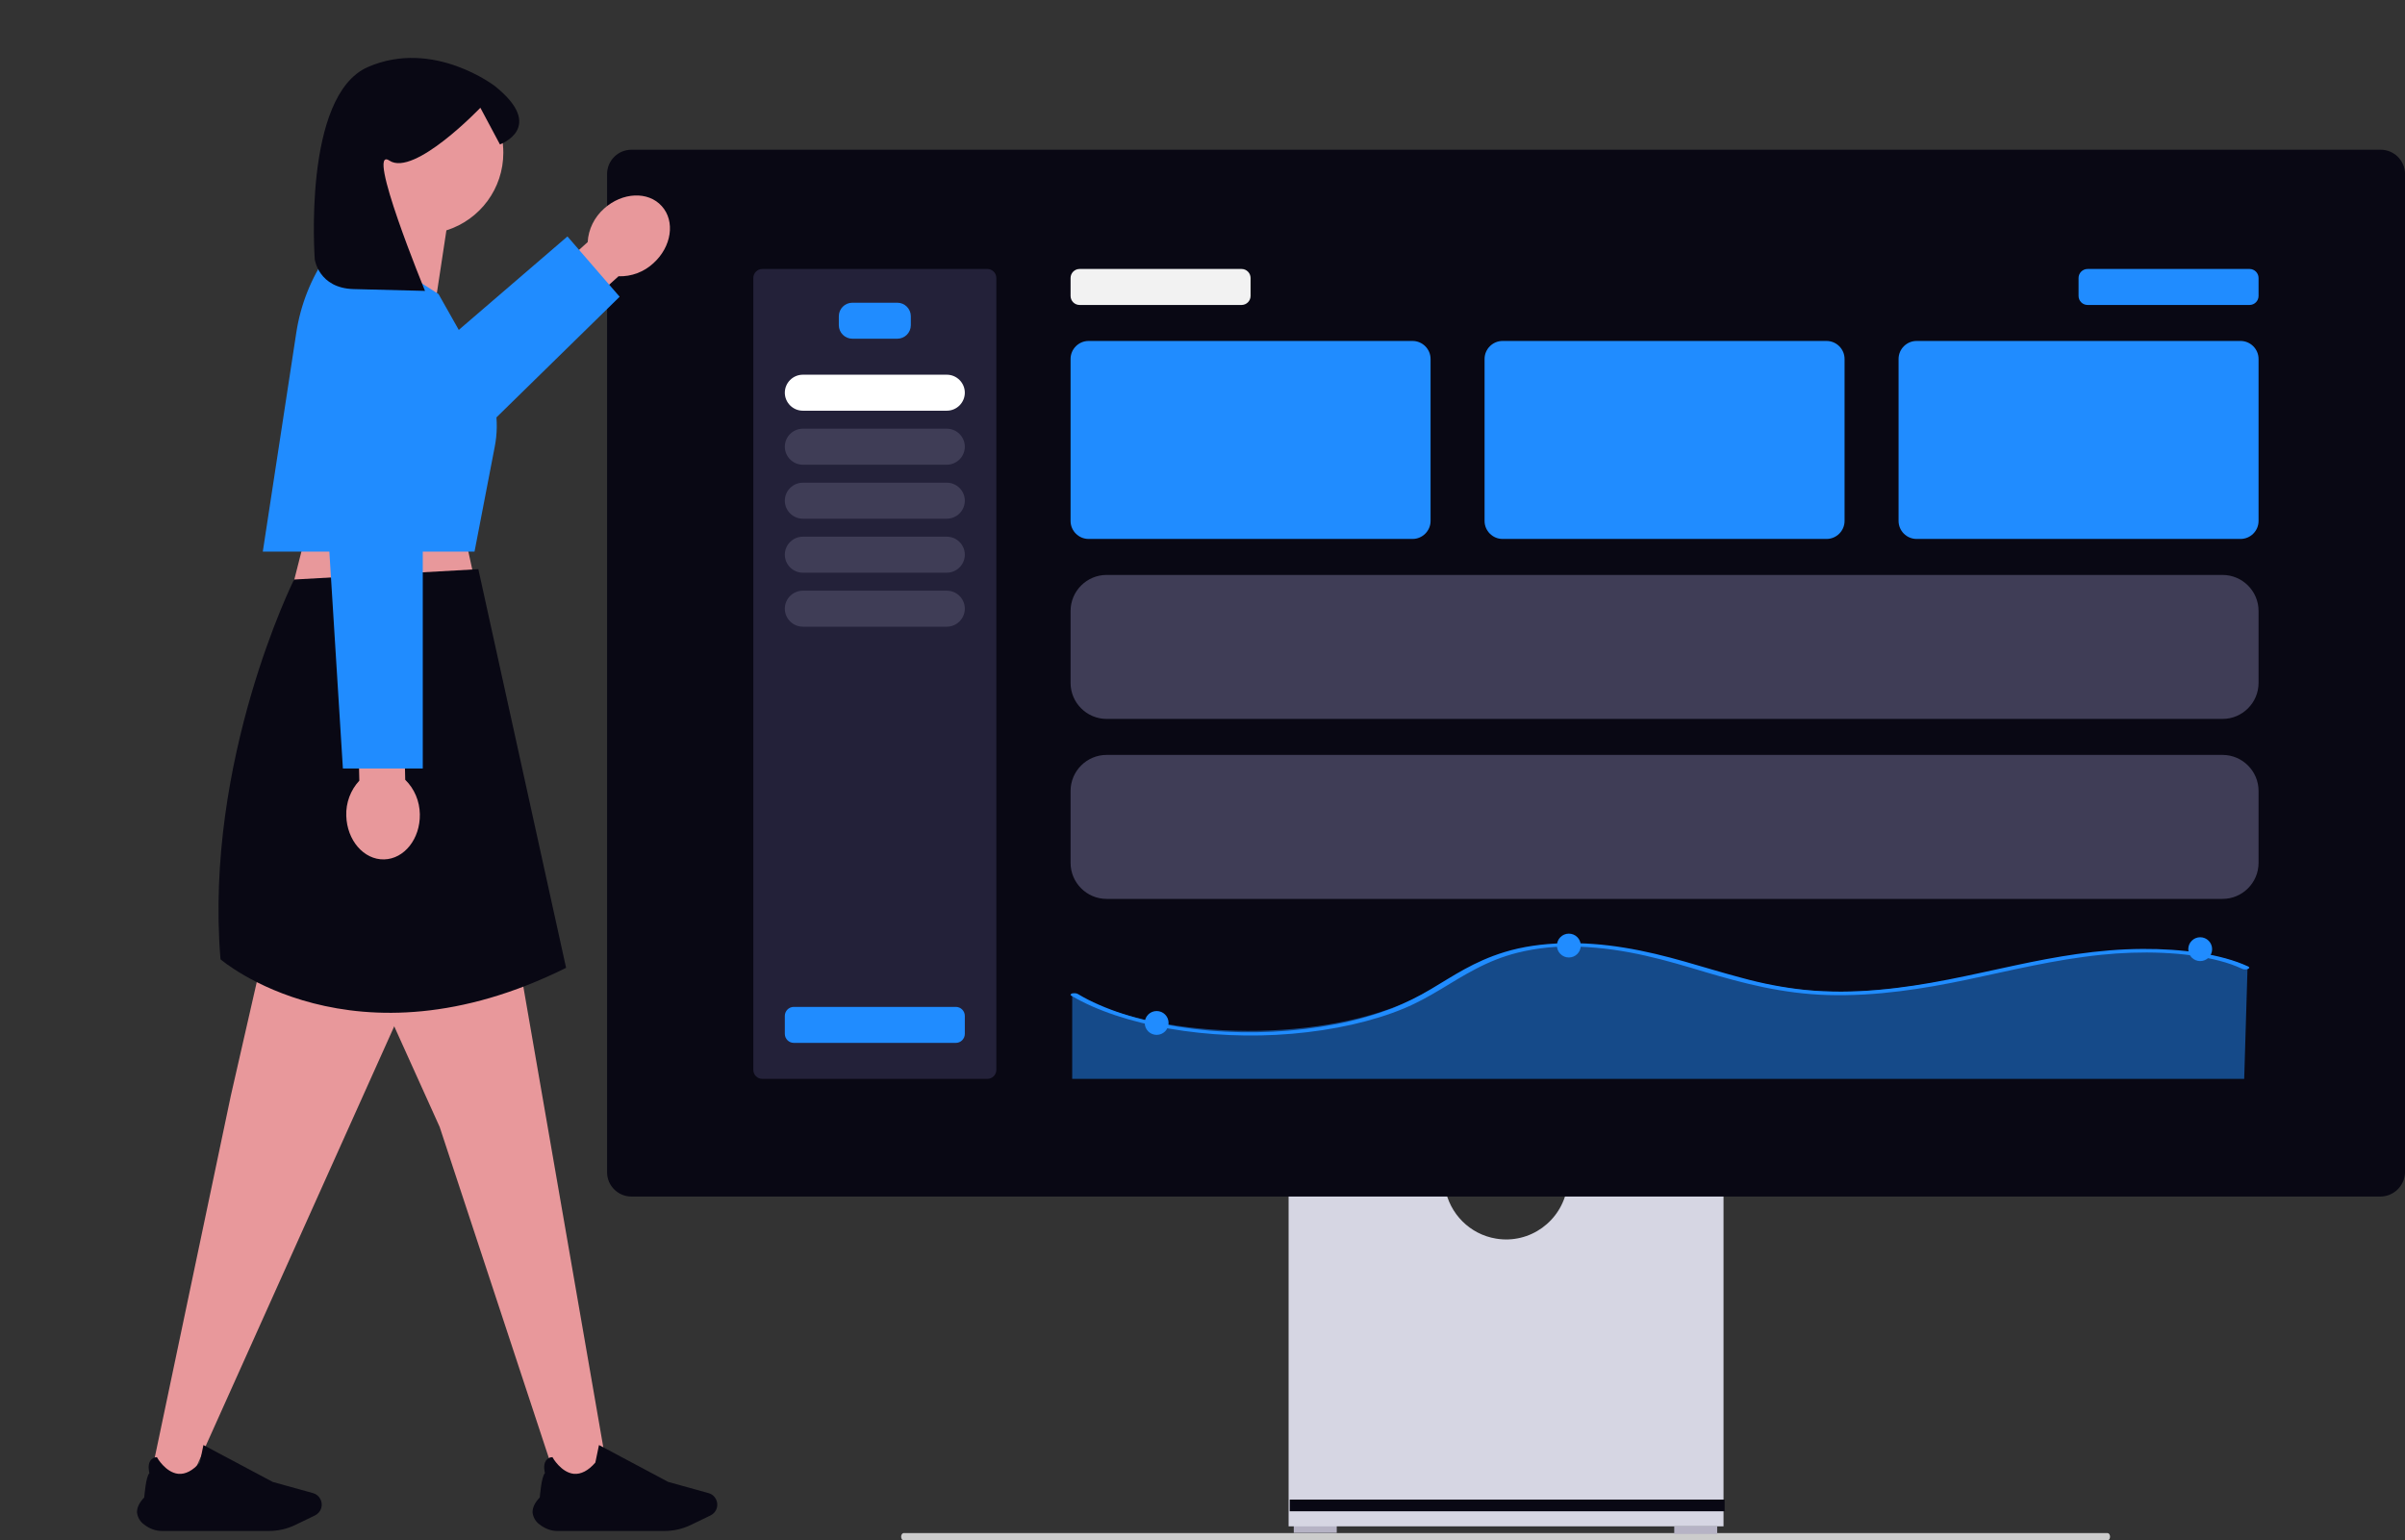 <?xml version="1.0" encoding="utf-8"?>
<!-- Generator: Adobe Illustrator 25.4.1, SVG Export Plug-In . SVG Version: 6.00 Build 0)  -->
<svg version="1.1" id="图层_1" xmlns="http://www.w3.org/2000/svg" xmlns:xlink="http://www.w3.org/1999/xlink" x="0px" y="0px"
	 viewBox="0 0 1068.9 684.7" style="enable-background:new 0 0 1068.9 684.7;" xml:space="preserve">
<rect x="0" y="0" width="1068.9" height="684.7" fill="#333333" stroke="none"/>
<style type="text/css">
	.st0{fill:#CCCCCC;}
	.st1{fill:#B6B3C5;}
	.st2{fill:#D6D6E3;}
	.st3{fill:#090814;}
	.st4{fill:#F2F2F2;}
	.st5{fill:#208CFF;}
	.st6{fill:#3F3D56;}
	.st7{fill:#232139;}
	.st8{fill:#FFFFFF;}
	.st9{opacity:0.499;}
	.st10{fill:#E8989B;}
</style>
<g transform="translate(-560.484 -230.943)">
	<path class="st0" d="M961,914c0,0.9,0.5,1.6,1.1,1.6h535.1c0.6,0,1.1-0.7,1.1-1.6s-0.5-1.6-1.1-1.6H962
		C961.4,912.5,961,913.2,961,914z"/>
	<rect x="1135.5" y="908.9" class="st1" width="19.1" height="3.4"/>
	<rect x="1304.6" y="909.4" class="st1" width="19.1" height="3.4"/>
	<path class="st2" d="M1257,758.8c-2.5,15-16.6,25.2-31.6,22.7c-11.6-1.9-20.7-11-22.7-22.7h-69.5v150.6h193.3V758.8H1257z"/>
	<rect x="1133.7" y="897.5" class="st3" width="193.3" height="5.2"/>
	<path class="st3" d="M1618.6,762.8H841.1c-5.9,0-10.8-4.8-10.8-10.8V308.3c0-5.9,4.8-10.8,10.8-10.8h777.5
		c5.9,0,10.8,4.8,10.8,10.8V752C1629.3,757.9,1624.5,762.7,1618.6,762.8z"/>
	<path class="st3" d="M849.9,315.5h760.8v429.3H849.9V315.5z"/>
	<path class="st4" d="M1040.3,350.5h72c2.2,0,4,1.8,4,4v8c0,2.2-1.8,4-4,4h-72c-2.2,0-4-1.8-4-4v-8
		C1036.3,352.3,1038.1,350.5,1040.3,350.5z"/>
	<path class="st5" d="M1044.3,382.5h144c4.4,0,8,3.6,8,8v72c0,4.4-3.6,8-8,8h-144c-4.4,0-8-3.6-8-8v-72
		C1036.3,386.1,1039.9,382.5,1044.3,382.5z"/>
	<path class="st5" d="M1228.3,382.5h144c4.4,0,8,3.6,8,8v72c0,4.4-3.6,8-8,8h-144c-4.4,0-8-3.6-8-8v-72
		C1220.3,386.1,1223.9,382.5,1228.3,382.5z"/>
	<path class="st6" d="M1052.3,566.5h496c8.8,0,16,7.2,16,16v32c0,8.8-7.2,16-16,16h-496c-8.8,0-16-7.2-16-16v-32
		C1036.3,573.7,1043.5,566.5,1052.3,566.5z"/>
	<path class="st6" d="M1052.3,486.5h496c8.8,0,16,7.2,16,16v32c0,8.8-7.2,16-16,16h-496c-8.8,0-16-7.2-16-16v-32
		C1036.3,493.7,1043.5,486.5,1052.3,486.5z"/>
	<path class="st7" d="M899.3,350.5h100c2.2,0,4,1.8,4,4v352c0,2.2-1.8,4-4,4h-100c-2.2,0-4-1.8-4-4v-352
		C895.3,352.3,897.1,350.5,899.3,350.5z"/>
	<path class="st5" d="M939.3,365.5h20c3.3,0,6,2.7,6,6v4c0,3.3-2.7,6-6,6h-20c-3.3,0-6-2.7-6-6v-4
		C933.3,368.2,936,365.5,939.3,365.5z"/>
	<path class="st5" d="M913.3,678.5h72c2.2,0,4,1.8,4,4v8c0,2.2-1.8,4-4,4h-72c-2.2,0-4-1.8-4-4v-8
		C909.3,680.3,911.1,678.5,913.3,678.5z"/>
	<path class="st8" d="M917.3,397.5h64c4.4,0,8,3.6,8,8l0,0c0,4.4-3.6,8-8,8h-64c-4.4,0-8-3.6-8-8l0,0
		C909.3,401.1,912.9,397.5,917.3,397.5z"/>
	<path class="st6" d="M917.3,421.5h64c4.4,0,8,3.6,8,8l0,0c0,4.4-3.6,8-8,8h-64c-4.4,0-8-3.6-8-8l0,0
		C909.3,425.1,912.9,421.5,917.3,421.5z"/>
	<path class="st6" d="M917.3,445.5h64c4.4,0,8,3.6,8,8l0,0c0,4.4-3.6,8-8,8h-64c-4.4,0-8-3.6-8-8l0,0
		C909.3,449.1,912.9,445.5,917.3,445.5z"/>
	<path class="st6" d="M917.3,469.5h64c4.4,0,8,3.6,8,8l0,0c0,4.4-3.6,8-8,8h-64c-4.4,0-8-3.6-8-8l0,0
		C909.3,473.1,912.9,469.5,917.3,469.5z"/>
	<path class="st6" d="M917.3,493.5h64c4.4,0,8,3.6,8,8l0,0c0,4.4-3.6,8-8,8h-64c-4.4,0-8-3.6-8-8l0,0
		C909.3,497.1,912.9,493.5,917.3,493.5z"/>
	<path class="st5" d="M1488.3,350.5h72c2.2,0,4,1.8,4,4v8c0,2.2-1.8,4-4,4h-72c-2.2,0-4-1.8-4-4v-8
		C1484.3,352.3,1486.1,350.5,1488.3,350.5z"/>
	<path class="st5" d="M1412.3,382.5h144c4.4,0,8,3.6,8,8v72c0,4.4-3.6,8-8,8h-144c-4.4,0-8-3.6-8-8v-72
		C1404.3,386.1,1407.9,382.5,1412.3,382.5z"/>
	<g transform="translate(5410.361 -15621.859)">
		<g transform="translate(-4643.045 16206.045)" class="st9">
			<path class="st5" d="M792.1,76.4c-15.7-7.2-41.8-8.5-64.3-6.3s-42.7,7.3-63.6,11.4s-44.1,7.4-66.8,5.5
				c-21.9-1.8-39.9-8-58.7-13.1s-41.6-9.3-62.8-6.4c-26.3,3.6-38.3,16-57.2,24.5c-19.7,8.9-47.8,13.7-76.6,12.9s-55.3-6.9-72.4-16.7
				v38.1h520.9L792.1,76.4z"/>
		</g>
		<path class="st5" d="M-4373.7,16295.4c22.4,13.3,61.1,20.1,98.1,16.9c18.6-1.6,35.8-5.5,49.6-11.2c12.4-5.2,21-11.9,32-17.6
			c5.9-3.1,12.1-5.6,18.5-7.2c8.9-2.2,18-3.1,27.2-2.7c21.2,0.7,39.4,6.2,56.4,11.3c16.6,4.9,34.1,9.6,54.5,10.2
			c21.5,0.6,42.5-2.8,61.6-6.8c19.6-4.1,38.6-8.9,59.9-11.1c17.3-1.8,37.1-1.4,52.6,2.7c3.5,0.9,6.9,2.1,10.1,3.6
			c1.6,0.7,4.1-0.4,2.5-1.1c-12-5.6-29.7-7.9-46.9-7.8c-20,0.1-38.8,3.5-56.6,7.3c-19.8,4.2-39.2,9-60.9,10.9
			c-10.9,1-21.9,1.1-32.7,0c-9.4-1-18.7-2.8-27.8-5.3c-17.5-4.6-33.3-10.4-52.6-13.5c-17.7-2.9-37.1-2.9-53,2
			c-13.7,4.2-22.8,10.6-32.6,16.4c-5.5,3.3-11.3,6.2-17.3,8.6c-8,3-16.3,5.4-24.7,7c-18.7,3.6-37.8,4.5-56.7,2.9
			c-18.5-1.7-35.6-5.6-49-11.5c-3.2-1.4-6.2-2.9-9.2-4.7C-4372,16293.8-4375.1,16294.5-4373.7,16295.4L-4373.7,16295.4z"/>
		<circle class="st5" cx="-4152.6" cy="16273.1" r="5.3"/>
		<circle class="st5" cx="-3872" cy="16274.7" r="5.3"/>
		<circle class="st5" cx="-4335.8" cy="16307.5" r="5.3"/>
	</g>
</g>
<g>
	<path class="st10" d="M274.9,122.8l-26,23.5l-13.7-15.2l26-23.5c0.3-5.7,3-11.1,7.3-14.9c8.1-7.3,19.6-7.8,25.6-1.1
		c6.1,6.7,4.4,18.1-3.7,25.4C286.2,120.9,280.6,123,274.9,122.8L274.9,122.8L274.9,122.8z"/>
	<path class="st5" d="M162.8,182l89.4-76.9l23.2,26.8l-102.1,100"/>
	<path class="st10" d="M138.6,226.9l-13,51.2l89.5-1.1l-10.2-46.8L138.6,226.9z"/>
	<path class="st10" d="M122,402L102.6,487L66.8,657.3l16.6,3.3l114-253.8L122,402z"/>
	<path class="st10" d="M159.5,421.4l35.9,79.5l52.7,159.8l22.1-5.5l-47.8-275.4L159.5,421.4z"/>
	<path class="st3" d="M130.7,257.6c0,0-40,80.2-32.7,168.8c0,0,58.9,50.9,153.6,3.8l-39-177.2L130.7,257.6L130.7,257.6L130.7,257.6z
		"/>
	<path class="st3" d="M64,677.6c-1.7-1.2-2.8-3.1-3.1-5.2c-0.1-2.1,0.9-4.4,3.2-6.8c0.1-0.7,0.7-9.2,2.3-10.8
		c-0.1-0.5-0.9-3.5,0.4-5.5c0.7-1,1.7-1.6,2.9-1.6l0.1,0l0,0.1c0,0.1,3.8,6.7,9.4,7.3c3.2,0.3,6.5-1.4,9.6-5c0.1-0.3,1-4.7,1.6-7.7
		l0-0.1l30.8,16.4l18,5c2.8,0.8,4.4,3.8,3.6,6.6c-0.4,1.4-1.4,2.6-2.8,3.3l-8.7,4.2c-3.7,1.8-7.7,2.7-11.8,2.7H72.3
		C69.3,680.6,66.4,679.5,64,677.6L64,677.6L64,677.6z"/>
	<path class="st3" d="M239.8,677.6c-1.7-1.2-2.8-3.1-3.1-5.2c-0.1-2.1,0.9-4.4,3.2-6.8c0.1-0.7,0.7-9.2,2.3-10.8
		c-0.1-0.5-0.9-3.5,0.4-5.5c0.7-1,1.7-1.6,2.9-1.6l0.1,0l0,0.1c0,0.1,3.8,6.7,9.4,7.3c3.2,0.3,6.5-1.4,9.6-5c0.1-0.3,1-4.7,1.6-7.7
		l0-0.1l30.8,16.4l18,5c2.8,0.8,4.4,3.8,3.6,6.6c-0.4,1.4-1.4,2.6-2.8,3.3l-8.7,4.2c-3.7,1.8-7.7,2.7-11.8,2.7h-47.3
		C245.1,680.6,242.2,679.5,239.8,677.6L239.8,677.6z"/>
	<path class="st10" d="M151.5,67.9c0-19.9,16.2-36.1,36.1-36.1s36.1,16.2,36.1,36.1c0,15.8-10.2,29.7-25.3,34.5l-7,46.1l-35.6-29.7
		c4.9-6.4,8.8-13.4,11.8-20.8C157.5,91.3,151.5,80,151.5,67.9L151.5,67.9z"/>
	<path class="st5" d="M152.4,103.5l42.5,27.2l19.6,34.7c5.7,10,7.6,21.8,5.4,33.1l-9,46.7h-94.1l14.9-97.4
		c1.9-12.4,6.6-24.3,13.8-34.6L152.4,103.5L152.4,103.5z"/>
	<path class="st3" d="M139.9,115.3c0,0,1.7,12.8,17.3,13.2l31.7,0.8c0,0-26.8-65.2-15.8-57.9s40.4-23.5,40.4-23.5l8.7,16.3
		c0,0,20.7-7.5-2.2-25.9c0,0-27.4-21.2-56.5-8.5S139.9,115.3,139.9,115.3L139.9,115.3L139.9,115.3z"/>
	<path class="st10" d="M159.7,347l-0.8-35l20.4-0.4l0.8,35c4.1,4,6.4,9.5,6.5,15.3c0.2,10.9-6.9,19.9-15.9,20.1
		c-9,0.2-16.5-8.5-16.8-19.4C153.7,356.8,155.8,351.2,159.7,347z"/>
	<path class="st5" d="M187.9,171.9v169.7h-35.5l-10.5-168.2"/>
</g>
</svg>
